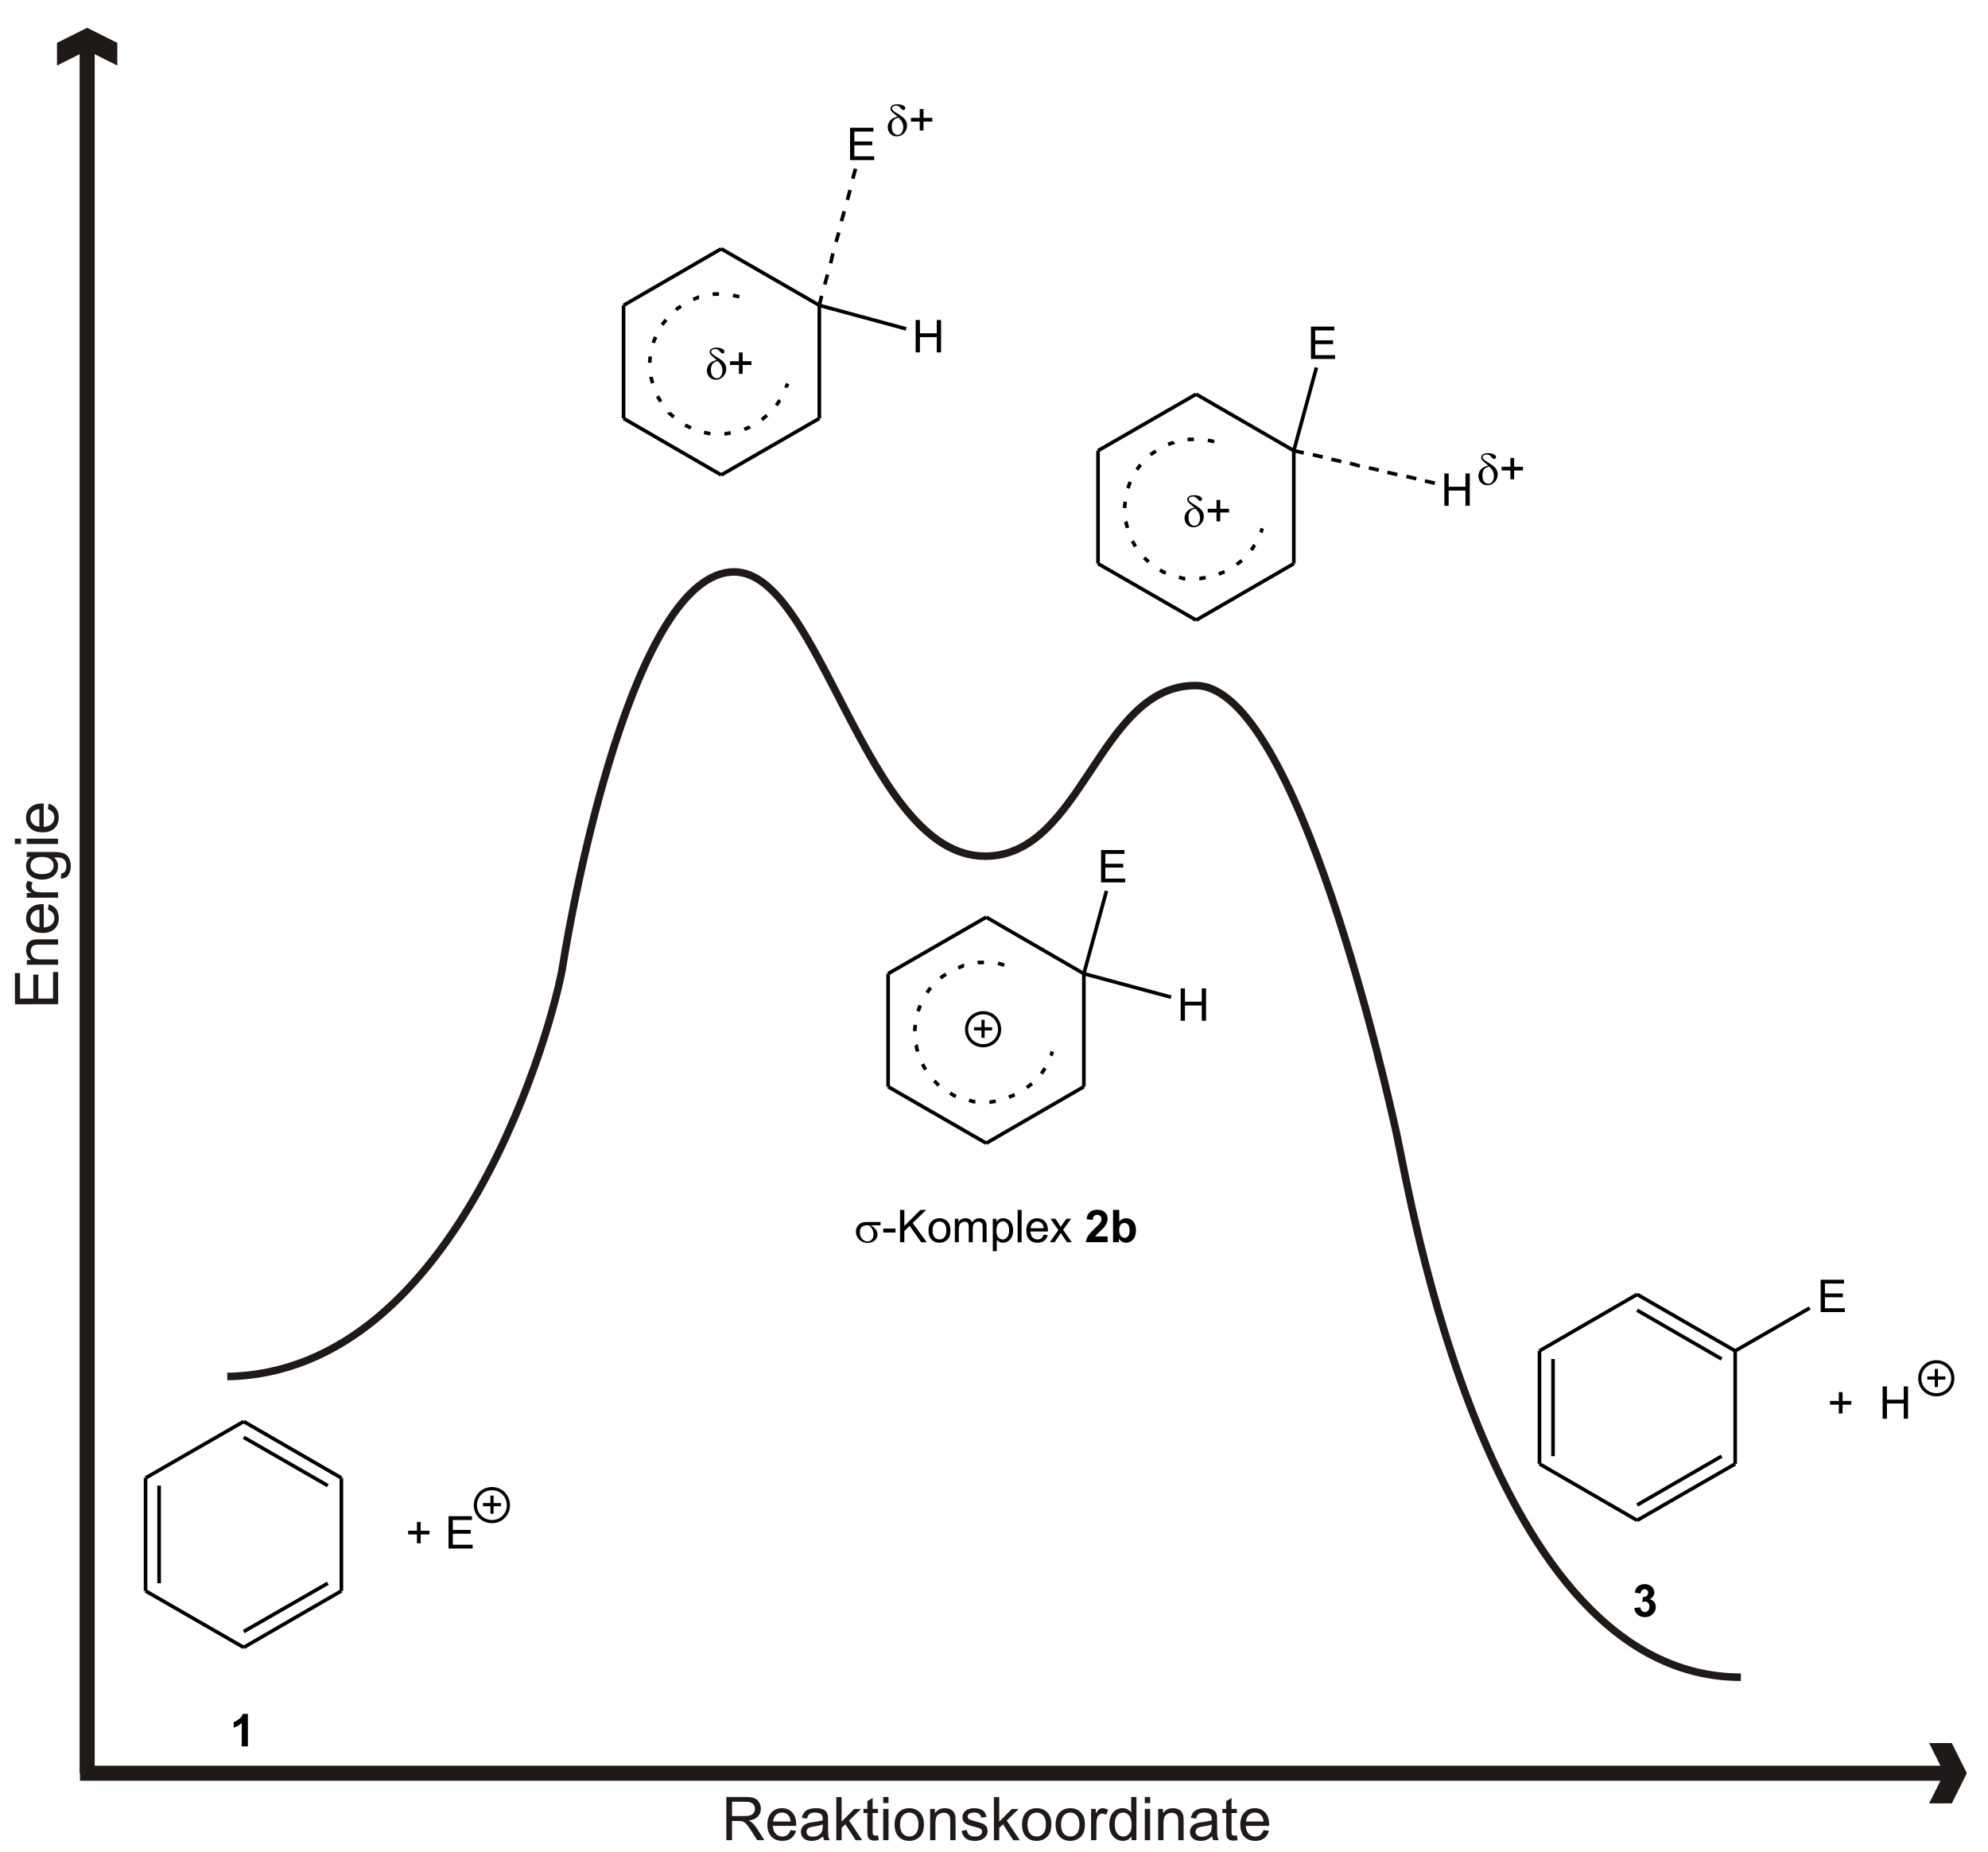 <?xml version="1.0" encoding="UTF-8" standalone="no"?>
<!-- Created with Inkscape (http://www.inkscape.org/) -->

<svg
   xmlns:dc="http://purl.org/dc/elements/1.1/"
   xmlns:cc="http://creativecommons.org/ns#"
   xmlns:rdf="http://www.w3.org/1999/02/22-rdf-syntax-ns#"
   xmlns:svg="http://www.w3.org/2000/svg"
   xmlns="http://www.w3.org/2000/svg"
   xmlns:xlink="http://www.w3.org/1999/xlink"
   version="1.0"
   width="659"
   height="614"
   viewBox="0 0 210 297"
   id="svg2"
   xml:space="preserve"
   style="fill-rule:evenodd">
 <defs
   id="defs4">
  <style
   type="text/css"
   id="style6" />
   <clipPath
   id="id0">
    <rect
   width="37"
   height="34"
   x="29"
   y="162"
   id="rect9" />
   </clipPath>
   <clipPath
   id="id1">
    <rect
   width="33"
   height="37"
   x="73"
   y="39"
   id="rect12" />
   </clipPath>
   <clipPath
   id="id2">
    <rect
   width="42"
   height="30"
   x="118"
   y="60"
   id="rect15" />
   </clipPath>
   <clipPath
   id="id3">
    <rect
   width="36"
   height="40"
   x="95"
   y="109"
   id="rect18" />
   </clipPath>
   <clipPath
   id="id4">
    <rect
   width="42"
   height="35"
   x="159"
   y="149"
   id="rect21" />
   </clipPath>
  <linearGradient
   x1="112.956"
   y1="196.993"
   x2="112.956"
   y2="33.711"
   id="id5"
   gradientUnits="userSpaceOnUse">
   <stop
   id="stop24"
   style="stop-color:#0000ff;stop-opacity:0.196"
   offset="0" />
   <stop
   id="stop26"
   style="stop-color:#ff0000;stop-opacity:0.196"
   offset="1" />
  </linearGradient>
 
  
  
  
  
  
  
  
  
  
  
  
  
  
  
  
  
  
  
  
  
  
  
  
  
  
  
  
  
  
  
  
  
  
  
  
  
  
  
  
  
 
   
   
   
   
   
   
   
   
   
   
   
   
   
   
   
   
   
  <linearGradient
   x1="65.584"
   y1="178.633"
   x2="65.978"
   y2="62.039"
   id="linearGradient4192"
   xlink:href="#id5"
   gradientUnits="userSpaceOnUse"
   gradientTransform="matrix(0.782,0,0,0.77,23.95,21.655)" />
   
   
   
   
   
   
   
   
   
   
   
   
   
   
   
   
   
   
   
   
   
   
   
   
   
   
   
   
   
   
   
   
   
   
   
   
   
   
   
   
   
  
   
   
   
   
   
   
   
   
   
   
   
   
   
   
   
  <linearGradient
   x1="65.584"
   y1="178.633"
   x2="65.978"
   y2="62.039"
   id="linearGradient5643"
   xlink:href="#id5"
   gradientUnits="userSpaceOnUse"
   gradientTransform="matrix(0.775,0,0,0.77,25.629,21.654)" /><linearGradient
   x1="65.584"
   y1="178.633"
   x2="65.978"
   y2="62.039"
   id="linearGradient3609"
   xlink:href="#id5"
   gradientUnits="userSpaceOnUse"
   gradientTransform="matrix(1.329,0,0,1.319,51.852,-89.615)" /></defs>
 <g
   transform="translate(0.48,-0.48)"
   id="g3611"><line
     style="fill:none;stroke:#000000;stroke-width:0.58"
     y2="255.581"
     x2="-31.524"
     y1="237.47"
     x1="-31.524"
     class="fil1 str0"
     id="Embedding_x0020_1" /><line
     style="fill:none;stroke:#000000;stroke-width:0.58"
     y2="254.351"
     x2="-29.349"
     y1="238.701"
     x1="-29.349"
     class="fil1 str0"
     id="line35" /><line
     style="fill:none;stroke:#000000;stroke-width:0.58"
     y2="264.638"
     x2="-15.788"
     y1="255.581"
     x1="-31.524"
     class="fil1 str0"
     id="line37" /><line
     style="fill:none;stroke:#000000;stroke-width:0.58"
     y2="255.581"
     x2="-0.124"
     y1="264.638"
     x1="-15.788"
     class="fil1 str0"
     id="line39" /><line
     style="fill:none;stroke:#000000;stroke-width:0.58"
     y2="254.351"
     x2="-2.3"
     y1="262.103"
     x1="-15.788"
     class="fil1 str0"
     id="line41" /><line
     style="fill:none;stroke:#000000;stroke-width:0.58"
     y2="237.47"
     x2="-0.124"
     y1="255.581"
     x1="-0.124"
     class="fil1 str0"
     id="line43" /><line
     style="fill:none;stroke:#000000;stroke-width:0.58"
     y2="228.414"
     x2="-15.788"
     y1="237.47"
     x1="-0.124"
     class="fil1 str0"
     id="line45" /><line
     style="fill:none;stroke:#000000;stroke-width:0.58"
     y2="230.949"
     x2="-15.788"
     y1="238.701"
     x1="-2.3"
     class="fil1 str0"
     id="line47" /><line
     style="fill:none;stroke:#000000;stroke-width:0.58"
     y2="237.47"
     x2="-31.524"
     y1="228.414"
     x1="-15.788"
     class="fil1 str0"
     id="line49" /><polygon
     points="55.852,173.492 56.203,173.492 56.203,174.315 57.027,174.315 57.027,174.662 56.203,174.662 56.203,175.492 55.852,175.492 55.852,175.492 55.852,174.662 55.029,174.662 55.029,174.315 55.852,174.315 "
     transform="matrix(1.714,0,0,1.714,-83.739,-52.848)"
     id="polygon51"
     style="fill:#000000;fill-rule:nonzero" /><polygon
     points="59.209,174.239 60.883,174.239 60.883,174.594 59.209,174.594 59.209,175.624 61.067,175.624 61.067,175.981 58.809,175.981 58.809,175.981 58.809,172.955 60.997,172.955 60.997,173.312 59.209,173.312 "
     transform="matrix(1.714,0,0,1.714,-83.739,-52.848)"
     id="polygon53"
     style="fill:#000000;fill-rule:nonzero" /><path
     d="m 26.656,241.855 c 0,1.449 -1.16,2.608 -2.611,2.608 -1.523,0 -2.683,-1.159 -2.683,-2.608 0,-1.521 1.16,-2.681 2.683,-2.681 1.45,0 2.611,1.159 2.611,2.681 z"
     id="path55"
     style="fill:none;stroke:#000000;stroke-width:0.507" /><line
     style="fill:none;stroke:#000000;stroke-width:0.507"
     y2="241.745"
     x2="25.474"
     y1="241.745"
     x1="22.574"
     class="fil1 str1"
     id="line57" /><line
     style="fill:none;stroke:#000000;stroke-width:0.507"
     y2="243.193"
     x2="24.024"
     y1="240.295"
     x1="24.024"
     class="fil1 str1"
     id="line59" /><path
     d="m -15.113,280.505 -0.994,0 0,-3.747 c -0.363,0.341 -0.791,0.592 -1.284,0.753 l 0,-0.902 c 0.258,-0.085 0.541,-0.245 0.845,-0.482 0.304,-0.238 0.513,-0.514 0.625,-0.831 l 0.807,0 0,5.208 z"
     id="path61"
     style="fill:#000000;fill-rule:nonzero" /><g
     transform="matrix(1.714,0,0,1.714,-83.739,-52.848)"
     id="g63">
   <polygon
   points="29.577,163.173 65.837,163.173 65.837,195.933 29.577,195.933 29.577,163.173 "
   id="polygon65"
   style="fill:none" />
  </g><g
     transform="matrix(1.714,0,0,1.714,-83.739,-52.848)"
     id="g67">
   <path
   d="m 199.082,197.706 -174.753,0 0,-1.411 174.753,0 0,1.411 z m 1.767,-0.706 -1.411,2.822 -2.122,0 1.414,-2.822 -1.414,-2.82 2.122,-0.003 1.411,2.822 0,0 z"
   id="path69"
   style="fill:#1f1a17;fill-rule:nonzero" />
  </g><g
     transform="matrix(1.714,0,0,1.714,-83.739,-52.848)"
     id="g71">
   <path
   d="m 25.706,35.478 0,161.522 -1.411,0 0,-161.522 1.411,0 0,0 z M 25,33.711 l 2.822,1.411 0,2.122 L 25,35.831 22.18,37.245 22.178,35.122 25,33.711 z"
   id="path73"
   style="fill:#1f1a17;fill-rule:nonzero" />
  </g><path
     d="m -18.421,221.201 c 37.364,-0.639 52.484,-57.416 53.809,-65.94 1.524,-9.803 11.323,-63.048 27.465,-63.074 13.891,-0.022 21.116,45.52 40.191,45.58 15.704,0.05 18.264,-27.444 33.835,-27.362 16.341,0.087 30.862,65.912 32.192,71.865 2.111,9.453 14.592,87.147 55.207,87.147"
     id="path75"
     style="fill:none;stroke:#1f1a17;stroke-width:1.209" /><g
     transform="matrix(1.714,0,0,1.714,-83.739,-52.848)"
     id="g77">
   <line
   id="Embedding_x0020_2"
   class="fil1 str3"
   x1="75.182"
   y1="59.678"
   x2="75.182"
   y2="70.257"
   style="fill:none;stroke:#000000;stroke-width:0.338" />
   <line
   id="line80"
   class="fil1 str3"
   x1="75.182"
   y1="70.257"
   x2="84.318"
   y2="75.547"
   style="fill:none;stroke:#000000;stroke-width:0.338" />
   <line
   id="line82"
   class="fil1 str3"
   x1="84.318"
   y1="75.547"
   x2="93.497"
   y2="70.257"
   style="fill:none;stroke:#000000;stroke-width:0.338" />
   <line
   id="line84"
   class="fil1 str3"
   x1="93.497"
   y1="70.257"
   x2="93.497"
   y2="59.678"
   style="fill:none;stroke:#000000;stroke-width:0.338" />
   <line
   id="line86"
   class="fil1 str3"
   x1="93.497"
   y1="59.678"
   x2="84.318"
   y2="54.388"
   style="fill:none;stroke:#000000;stroke-width:0.338" />
   <line
   id="line88"
   class="fil1 str3"
   x1="84.318"
   y1="54.388"
   x2="75.182"
   y2="59.678"
   style="fill:none;stroke:#000000;stroke-width:0.338" />
   <polygon
   points="96.77,44.349 98.446,44.349 98.446,44.705 96.77,44.705 96.77,45.736 98.63,45.736 98.63,46.093 96.369,46.093 96.369,46.093 96.369,43.064 98.559,43.064 98.559,43.422 96.77,43.422 "
   id="polygon90"
   style="fill:#000000;fill-rule:nonzero" />
   <line
   id="line92"
   class="fil1 str3"
   x1="96.627"
   y1="47.829"
   x2="96.88"
   y2="46.898"
   style="fill:none;stroke:#000000;stroke-width:0.338" />
   <line
   id="line94"
   class="fil1 str3"
   x1="96.119"
   y1="49.818"
   x2="96.373"
   y2="48.887"
   style="fill:none;stroke:#000000;stroke-width:0.338" />
   <line
   id="line96"
   class="fil1 str3"
   x1="95.569"
   y1="51.806"
   x2="95.823"
   y2="50.876"
   style="fill:none;stroke:#000000;stroke-width:0.338" />
   <line
   id="line98"
   class="fil1 str3"
   x1="95.062"
   y1="53.753"
   x2="95.315"
   y2="52.864"
   style="fill:none;stroke:#000000;stroke-width:0.338" />
   <line
   id="line100"
   class="fil1 str3"
   x1="94.554"
   y1="55.742"
   x2="94.766"
   y2="54.811"
   style="fill:none;stroke:#000000;stroke-width:0.338" />
   <line
   id="line102"
   class="fil1 str3"
   x1="94.004"
   y1="57.731"
   x2="94.258"
   y2="56.8"
   style="fill:none;stroke:#000000;stroke-width:0.338" />
   <line
   id="line104"
   class="fil1 str3"
   x1="93.497"
   y1="59.678"
   x2="93.708"
   y2="58.789"
   style="fill:none;stroke:#000000;stroke-width:0.338" />
   <polygon
   points="104.482,61.05 104.883,61.05 104.883,64.079 104.482,64.079 104.482,62.651 102.907,62.651 102.907,64.079 102.506,64.079 102.506,64.079 102.506,61.05 102.907,61.05 102.907,62.294 104.482,62.294 "
   id="polygon106"
   style="fill:#000000;fill-rule:nonzero" />
   <line
   id="line108"
   class="fil1 str3"
   x1="93.497"
   y1="59.678"
   x2="101.618"
   y2="61.878"
   style="fill:none;stroke:#000000;stroke-width:0.338" />
   <line
   id="line110"
   class="fil1 str3"
   x1="86.01"
   y1="58.874"
   x2="85.418"
   y2="58.747"
   style="fill:none;stroke:#000000;stroke-width:0.338" />
   <polyline
   id="polyline112"
   class="fil1 str3"
   points="84.107,58.62 83.684,58.62 83.515,58.662 "
   style="fill:none;stroke:#000000;stroke-width:0.338" />
   <polyline
   id="polyline114"
   class="fil1 str3"
   points="82.246,58.916 82.204,58.916 81.696,59.128 "
   style="fill:none;stroke:#000000;stroke-width:0.338" />
   <polyline
   id="polyline116"
   class="fil1 str3"
   points="80.554,59.762 80.216,59.974 80.089,60.101 "
   style="fill:none;stroke:#000000;stroke-width:0.338" />
   <line
   id="line118"
   class="fil1 str3"
   x1="79.158"
   y1="61.032"
   x2="78.777"
   y2="61.497"
   style="fill:none;stroke:#000000;stroke-width:0.338" />
   <polyline
   id="polyline120"
   class="fil1 str3"
   points="78.185,62.64 78.016,63.021 77.974,63.19 "
   style="fill:none;stroke:#000000;stroke-width:0.338" />
   <polyline
   id="polyline122"
   class="fil1 str3"
   points="77.678,64.46 77.635,64.925 77.635,65.052 "
   style="fill:none;stroke:#000000;stroke-width:0.338" />
   <polyline
   id="polyline124"
   class="fil1 str3"
   points="77.762,66.364 77.762,66.449 77.889,66.957 "
   style="fill:none;stroke:#000000;stroke-width:0.338" />
   <polyline
   id="polyline126"
   class="fil1 str3"
   points="78.355,68.184 78.566,68.522 78.651,68.692 "
   style="fill:none;stroke:#000000;stroke-width:0.338" />
   <polyline
   id="polyline128"
   class="fil1 str3"
   points="79.454,69.707 79.454,69.749 79.877,70.13 "
   style="fill:none;stroke:#000000;stroke-width:0.338" />
   <polyline
   id="polyline130"
   class="fil1 str3"
   points="80.935,70.892 81.315,71.061 81.484,71.146 "
   style="fill:none;stroke:#000000;stroke-width:0.338" />
   <polyline
   id="polyline132"
   class="fil1 str3"
   points="82.711,71.569 83.134,71.654 83.303,71.696 "
   style="fill:none;stroke:#000000;stroke-width:0.338" />
   <polyline
   id="polyline134"
   class="fil1 str3"
   points="84.614,71.696 84.699,71.696 85.207,71.612 "
   style="fill:none;stroke:#000000;stroke-width:0.338" />
   <polyline
   id="polyline136"
   class="fil1 str3"
   points="86.475,71.273 86.898,71.104 86.983,71.019 "
   style="fill:none;stroke:#000000;stroke-width:0.338" />
   <polyline
   id="polyline138"
   class="fil1 str3"
   points="88.125,70.384 88.21,70.3 88.59,69.961 "
   style="fill:none;stroke:#000000;stroke-width:0.338" />
   <polyline
   id="polyline140"
   class="fil1 str3"
   points="89.478,69.03 89.732,68.649 89.817,68.565 "
   style="fill:none;stroke:#000000;stroke-width:0.338" />
   <polyline
   id="polyline142"
   class="fil1 str3"
   points="90.409,67.38 90.409,67.295 90.536,66.999 "
   style="fill:none;stroke:#000000;stroke-width:0.338" />
   <path
   d="m 83.89,64.793 c -0.055,-0.054 -0.114,-0.105 -0.178,-0.153 -0.203,-0.156 -0.333,-0.276 -0.392,-0.36 -0.059,-0.085 -0.089,-0.164 -0.089,-0.237 0,-0.107 0.051,-0.202 0.154,-0.283 0.104,-0.081 0.267,-0.122 0.492,-0.122 0.26,0 0.463,0.049 0.609,0.149 0.091,0.062 0.136,0.136 0.136,0.221 0,0.047 -0.017,0.087 -0.051,0.12 -0.033,0.033 -0.075,0.05 -0.127,0.05 -0.03,0 -0.057,-0.007 -0.08,-0.021 -0.035,-0.02 -0.094,-0.077 -0.178,-0.169 -0.085,-0.092 -0.152,-0.151 -0.202,-0.176 -0.065,-0.032 -0.141,-0.047 -0.229,-0.047 -0.123,0 -0.216,0.026 -0.282,0.079 -0.066,0.054 -0.098,0.111 -0.098,0.175 0,0.061 0.036,0.128 0.109,0.204 0.073,0.075 0.235,0.188 0.485,0.338 0.319,0.188 0.534,0.364 0.647,0.527 0.114,0.162 0.17,0.34 0.17,0.533 0,0.282 -0.097,0.523 -0.288,0.722 -0.192,0.2 -0.419,0.299 -0.681,0.299 -0.237,0 -0.436,-0.083 -0.597,-0.248 -0.16,-0.165 -0.24,-0.369 -0.24,-0.612 0,-0.145 0.032,-0.286 0.097,-0.425 0.065,-0.138 0.162,-0.253 0.291,-0.342 0.13,-0.09 0.303,-0.163 0.52,-0.221 l 0,0 z m 0.11,0.099 c -0.215,0.036 -0.377,0.121 -0.485,0.255 -0.108,0.135 -0.162,0.327 -0.162,0.58 0,0.252 0.054,0.444 0.161,0.576 0.107,0.131 0.231,0.198 0.372,0.198 0.17,0 0.302,-0.069 0.398,-0.207 0.096,-0.138 0.144,-0.313 0.144,-0.525 0,-0.114 -0.016,-0.221 -0.049,-0.322 -0.033,-0.1 -0.072,-0.183 -0.118,-0.25 -0.036,-0.049 -0.123,-0.151 -0.26,-0.304 l 0,0 z"
   id="path144"
   style="fill:#000000;fill-rule:nonzero" />
   <polygon
   points="85.971,64.084 86.322,64.084 86.322,64.908 87.146,64.908 87.146,65.255 86.322,65.255 86.322,66.086 85.971,66.086 85.971,66.086 85.971,65.255 85.146,65.255 85.146,64.908 85.971,64.908 "
   id="polygon146"
   style="fill:#000000;fill-rule:nonzero" />
   <path
   d="m 100.808,42.025 c -0.055,-0.054 -0.114,-0.105 -0.178,-0.153 -0.203,-0.156 -0.333,-0.276 -0.392,-0.36 -0.059,-0.085 -0.089,-0.164 -0.089,-0.237 0,-0.107 0.051,-0.202 0.154,-0.283 0.104,-0.081 0.267,-0.122 0.492,-0.122 0.26,0 0.463,0.049 0.609,0.149 0.091,0.062 0.136,0.136 0.136,0.221 0,0.047 -0.017,0.087 -0.051,0.12 -0.033,0.033 -0.075,0.05 -0.127,0.05 -0.03,0 -0.057,-0.007 -0.08,-0.021 -0.035,-0.02 -0.094,-0.077 -0.178,-0.169 -0.085,-0.092 -0.152,-0.151 -0.202,-0.176 -0.065,-0.032 -0.141,-0.047 -0.229,-0.047 -0.123,0 -0.216,0.026 -0.282,0.079 -0.066,0.054 -0.098,0.111 -0.098,0.175 0,0.061 0.036,0.128 0.109,0.204 0.073,0.075 0.235,0.188 0.485,0.338 0.319,0.188 0.534,0.364 0.647,0.527 0.114,0.162 0.17,0.34 0.17,0.533 0,0.282 -0.097,0.523 -0.288,0.722 -0.192,0.2 -0.419,0.299 -0.681,0.299 -0.237,0 -0.436,-0.083 -0.597,-0.248 -0.16,-0.165 -0.24,-0.369 -0.24,-0.612 0,-0.145 0.032,-0.286 0.097,-0.425 0.065,-0.138 0.162,-0.253 0.291,-0.342 0.13,-0.09 0.303,-0.163 0.52,-0.221 l 0,0 z m 0.11,0.099 c -0.215,0.036 -0.377,0.121 -0.485,0.255 -0.108,0.135 -0.162,0.327 -0.162,0.58 0,0.252 0.054,0.444 0.161,0.576 0.107,0.131 0.231,0.198 0.372,0.198 0.17,0 0.302,-0.069 0.398,-0.207 0.096,-0.138 0.144,-0.313 0.144,-0.525 0,-0.114 -0.016,-0.221 -0.049,-0.322 -0.033,-0.1 -0.072,-0.183 -0.118,-0.25 -0.036,-0.049 -0.123,-0.151 -0.26,-0.304 z"
   id="path148"
   style="fill:#000000;fill-rule:nonzero" />
   <polygon
   points="102.889,41.316 103.24,41.316 103.24,42.141 104.065,42.141 104.065,42.488 103.24,42.488 103.24,43.319 102.889,43.319 102.889,43.319 102.889,42.488 102.065,42.488 102.065,42.141 102.889,42.141 "
   id="polygon150"
   style="fill:#000000;fill-rule:nonzero" />
  </g><g
     transform="matrix(1.714,0,0,1.714,-83.739,-52.848)"
     id="g152">
   <polygon
   points="74.252,39.788 105.932,39.788 105.932,76.478 74.252,76.478 74.252,39.788 "
   id="polygon154"
   style="fill:none" />
  </g><g
     transform="matrix(1.714,0,0,1.714,-83.739,-52.848)"
     id="g156">
   <line
   id="Embedding_x0020_3"
   class="fil1 str3"
   x1="119.568"
   y1="73.275"
   x2="119.568"
   y2="83.843"
   style="fill:none;stroke:#000000;stroke-width:0.338" />
   <line
   id="line159"
   class="fil1 str3"
   x1="119.568"
   y1="83.843"
   x2="128.747"
   y2="89.127"
   style="fill:none;stroke:#000000;stroke-width:0.338" />
   <line
   id="line161"
   class="fil1 str3"
   x1="128.747"
   y1="89.127"
   x2="137.884"
   y2="83.843"
   style="fill:none;stroke:#000000;stroke-width:0.338" />
   <line
   id="line163"
   class="fil1 str3"
   x1="137.884"
   y1="83.843"
   x2="137.884"
   y2="73.275"
   style="fill:none;stroke:#000000;stroke-width:0.338" />
   <line
   id="line165"
   class="fil1 str3"
   x1="137.884"
   y1="73.275"
   x2="128.747"
   y2="67.991"
   style="fill:none;stroke:#000000;stroke-width:0.338" />
   <line
   id="line167"
   class="fil1 str3"
   x1="128.747"
   y1="67.991"
   x2="119.568"
   y2="73.275"
   style="fill:none;stroke:#000000;stroke-width:0.338" />
   <polygon
   points="139.887,62.951 141.561,62.951 141.561,63.306 139.887,63.306 139.887,64.336 141.745,64.336 141.745,64.693 139.487,64.693 139.487,64.693 139.487,61.667 141.675,61.667 141.675,62.025 139.887,62.025 "
   id="polygon169"
   style="fill:#000000;fill-rule:nonzero" />
   <line
   id="line171"
   class="fil1 str3"
   x1="137.884"
   y1="73.275"
   x2="139.998"
   y2="65.496"
   style="fill:none;stroke:#000000;stroke-width:0.338" />
   <polygon
   points="153.942,75.406 154.343,75.406 154.343,78.432 153.942,78.432 153.942,77.006 152.37,77.006 152.37,78.432 151.969,78.432 151.969,78.432 151.969,75.406 152.37,75.406 152.37,76.649 153.942,76.649 "
   id="polygon173"
   style="fill:#000000;fill-rule:nonzero" />
   <line
   id="line175"
   class="fil1 str3"
   x1="150.15"
   y1="76.107"
   x2="151.081"
   y2="76.318"
   style="fill:none;stroke:#000000;stroke-width:0.338" />
   <line
   id="line177"
   class="fil1 str3"
   x1="148.416"
   y1="75.684"
   x2="149.346"
   y2="75.896"
   style="fill:none;stroke:#000000;stroke-width:0.338" />
   <line
   id="line179"
   class="fil1 str3"
   x1="146.639"
   y1="75.304"
   x2="147.57"
   y2="75.515"
   style="fill:none;stroke:#000000;stroke-width:0.338" />
   <line
   id="line181"
   class="fil1 str3"
   x1="144.905"
   y1="74.881"
   x2="145.836"
   y2="75.092"
   style="fill:none;stroke:#000000;stroke-width:0.338" />
   <line
   id="line183"
   class="fil1 str3"
   x1="143.129"
   y1="74.458"
   x2="144.059"
   y2="74.712"
   style="fill:none;stroke:#000000;stroke-width:0.338" />
   <line
   id="line185"
   class="fil1 str3"
   x1="141.394"
   y1="74.078"
   x2="142.325"
   y2="74.289"
   style="fill:none;stroke:#000000;stroke-width:0.338" />
   <line
   id="line187"
   class="fil1 str3"
   x1="139.66"
   y1="73.655"
   x2="140.591"
   y2="73.867"
   style="fill:none;stroke:#000000;stroke-width:0.338" />
   <line
   id="line189"
   class="fil1 str3"
   x1="137.884"
   y1="73.275"
   x2="138.814"
   y2="73.486"
   style="fill:none;stroke:#000000;stroke-width:0.338" />
   <line
   id="line191"
   class="fil1 str3"
   x1="130.439"
   y1="72.429"
   x2="129.847"
   y2="72.302"
   style="fill:none;stroke:#000000;stroke-width:0.338" />
   <polyline
   id="polyline193"
   class="fil1 str3"
   points="128.535,72.218 128.112,72.218 127.943,72.218 "
   style="fill:none;stroke:#000000;stroke-width:0.338" />
   <polyline
   id="polyline195"
   class="fil1 str3"
   points="126.674,72.472 126.632,72.514 126.124,72.683 "
   style="fill:none;stroke:#000000;stroke-width:0.338" />
   <polyline
   id="polyline197"
   class="fil1 str3"
   points="124.982,73.317 124.644,73.528 124.475,73.655 "
   style="fill:none;stroke:#000000;stroke-width:0.338" />
   <line
   id="line199"
   class="fil1 str3"
   x1="123.544"
   y1="74.585"
   x2="123.206"
   y2="75.05"
   style="fill:none;stroke:#000000;stroke-width:0.338" />
   <polyline
   id="polyline201"
   class="fil1 str3"
   points="122.571,76.192 122.444,76.572 122.36,76.784 "
   style="fill:none;stroke:#000000;stroke-width:0.338" />
   <polyline
   id="polyline203"
   class="fil1 str3"
   points="122.106,78.052 122.064,78.474 122.064,78.644 "
   style="fill:none;stroke:#000000;stroke-width:0.338" />
   <polyline
   id="polyline205"
   class="fil1 str3"
   points="122.148,79.912 122.191,79.996 122.317,80.504 "
   style="fill:none;stroke:#000000;stroke-width:0.338" />
   <polyline
   id="polyline207"
   class="fil1 str3"
   points="122.783,81.729 122.994,82.11 123.079,82.237 "
   style="fill:none;stroke:#000000;stroke-width:0.338" />
   <polyline
   id="polyline209"
   class="fil1 str3"
   points="123.882,83.294 123.882,83.294 124.305,83.674 "
   style="fill:none;stroke:#000000;stroke-width:0.338" />
   <polyline
   id="polyline211"
   class="fil1 str3"
   points="125.363,84.435 125.701,84.646 125.913,84.689 "
   style="fill:none;stroke:#000000;stroke-width:0.338" />
   <polyline
   id="polyline213"
   class="fil1 str3"
   points="127.14,85.111 127.563,85.238 127.732,85.238 "
   style="fill:none;stroke:#000000;stroke-width:0.338" />
   <polyline
   id="polyline215"
   class="fil1 str3"
   points="129.043,85.238 129.085,85.238 129.635,85.154 "
   style="fill:none;stroke:#000000;stroke-width:0.338" />
   <polyline
   id="polyline217"
   class="fil1 str3"
   points="130.862,84.815 131.285,84.646 131.412,84.604 "
   style="fill:none;stroke:#000000;stroke-width:0.338" />
   <polyline
   id="polyline219"
   class="fil1 str3"
   points="132.554,83.928 132.596,83.885 133.019,83.547 "
   style="fill:none;stroke:#000000;stroke-width:0.338" />
   <polyline
   id="polyline221"
   class="fil1 str3"
   points="133.907,82.575 134.161,82.195 134.246,82.11 "
   style="fill:none;stroke:#000000;stroke-width:0.338" />
   <polyline
   id="polyline223"
   class="fil1 str3"
   points="134.796,80.926 134.838,80.842 134.923,80.546 "
   style="fill:none;stroke:#000000;stroke-width:0.338" />
   <path
   d="m 156.065,74.664 c -0.055,-0.053 -0.114,-0.105 -0.178,-0.153 -0.202,-0.156 -0.333,-0.276 -0.392,-0.36 -0.059,-0.085 -0.089,-0.164 -0.089,-0.237 0,-0.107 0.051,-0.202 0.154,-0.283 0.104,-0.081 0.267,-0.122 0.492,-0.122 0.26,0 0.463,0.049 0.609,0.149 0.091,0.062 0.136,0.135 0.136,0.221 0,0.047 -0.017,0.087 -0.051,0.12 -0.033,0.033 -0.075,0.05 -0.127,0.05 -0.03,0 -0.057,-0.007 -0.08,-0.021 -0.035,-0.02 -0.094,-0.077 -0.178,-0.169 -0.085,-0.092 -0.152,-0.151 -0.202,-0.175 -0.065,-0.032 -0.141,-0.047 -0.229,-0.047 -0.123,0 -0.216,0.026 -0.282,0.079 -0.066,0.053 -0.098,0.111 -0.098,0.175 0,0.061 0.036,0.128 0.109,0.204 0.073,0.075 0.235,0.187 0.485,0.338 0.319,0.188 0.533,0.363 0.646,0.526 0.113,0.162 0.17,0.34 0.17,0.533 0,0.282 -0.097,0.522 -0.288,0.721 -0.192,0.199 -0.418,0.299 -0.68,0.299 -0.237,0 -0.435,-0.082 -0.596,-0.248 -0.16,-0.165 -0.24,-0.368 -0.24,-0.611 0,-0.144 0.032,-0.286 0.097,-0.424 0.065,-0.138 0.161,-0.252 0.291,-0.342 0.13,-0.089 0.303,-0.163 0.52,-0.221 l 0,0 z m 0.11,0.099 c -0.215,0.036 -0.376,0.121 -0.485,0.255 -0.108,0.135 -0.161,0.327 -0.161,0.579 0,0.252 0.054,0.443 0.161,0.575 0.107,0.131 0.231,0.197 0.371,0.197 0.17,0 0.302,-0.069 0.397,-0.206 0.096,-0.138 0.144,-0.313 0.144,-0.525 0,-0.114 -0.016,-0.221 -0.049,-0.322 -0.032,-0.1 -0.072,-0.183 -0.118,-0.249 -0.036,-0.049 -0.123,-0.151 -0.26,-0.304 l 0,0 z"
   id="path225"
   style="fill:#000000;fill-rule:nonzero" />
   <polygon
   points="158.146,73.956 158.497,73.956 158.497,74.78 159.321,74.78 159.321,75.126 158.497,75.126 158.497,75.956 158.146,75.956 158.146,75.956 158.146,75.126 157.323,75.126 157.323,74.78 158.146,74.78 "
   id="polygon227"
   style="fill:#000000;fill-rule:nonzero" />
   <path
   d="m 128.571,78.596 c -0.055,-0.053 -0.114,-0.105 -0.178,-0.153 -0.202,-0.156 -0.333,-0.276 -0.392,-0.36 -0.059,-0.085 -0.089,-0.164 -0.089,-0.237 0,-0.107 0.051,-0.202 0.154,-0.283 0.104,-0.081 0.267,-0.122 0.492,-0.122 0.26,0 0.463,0.049 0.609,0.149 0.091,0.062 0.136,0.135 0.136,0.221 0,0.047 -0.017,0.087 -0.051,0.12 -0.033,0.033 -0.075,0.05 -0.127,0.05 -0.03,0 -0.057,-0.007 -0.08,-0.021 -0.035,-0.02 -0.094,-0.077 -0.178,-0.169 -0.085,-0.092 -0.152,-0.151 -0.202,-0.175 -0.065,-0.032 -0.141,-0.047 -0.229,-0.047 -0.123,0 -0.216,0.026 -0.282,0.079 -0.066,0.053 -0.098,0.111 -0.098,0.175 0,0.061 0.036,0.128 0.109,0.204 0.073,0.075 0.235,0.187 0.485,0.338 0.319,0.188 0.533,0.363 0.646,0.526 0.113,0.162 0.17,0.34 0.17,0.533 0,0.282 -0.097,0.522 -0.288,0.721 -0.192,0.199 -0.418,0.299 -0.68,0.299 -0.237,0 -0.435,-0.082 -0.596,-0.248 -0.16,-0.165 -0.24,-0.368 -0.24,-0.611 0,-0.144 0.032,-0.286 0.097,-0.424 0.065,-0.138 0.161,-0.252 0.291,-0.342 0.13,-0.089 0.303,-0.163 0.52,-0.221 l 0,0 z m 0.11,0.099 c -0.215,0.036 -0.376,0.121 -0.485,0.255 -0.108,0.135 -0.161,0.327 -0.161,0.579 0,0.252 0.054,0.443 0.161,0.575 0.107,0.131 0.231,0.197 0.371,0.197 0.17,0 0.302,-0.069 0.397,-0.206 0.096,-0.138 0.144,-0.313 0.144,-0.525 0,-0.114 -0.016,-0.221 -0.049,-0.322 -0.032,-0.1 -0.072,-0.183 -0.118,-0.249 -0.036,-0.049 -0.123,-0.151 -0.26,-0.304 l 0,0 z"
   id="path229"
   style="fill:#000000;fill-rule:nonzero" />
   <polygon
   points="130.652,77.888 131.003,77.888 131.003,78.711 131.826,78.711 131.826,79.058 131.003,79.058 131.003,79.888 130.652,79.888 130.652,79.888 130.652,79.058 129.828,79.058 129.828,78.711 130.652,78.711 "
   id="polygon231"
   style="fill:#000000;fill-rule:nonzero" />
  </g><g
     transform="matrix(1.714,0,0,1.714,-83.739,-52.848)"
     id="g233">
   <polygon
   points="118.68,60.677 160.26,60.677 160.26,90.057 118.68,90.057 118.68,60.677 "
   id="polygon235"
   style="fill:none" />
  </g><line
     style="fill:none;stroke:#000000;stroke-width:0.58"
     y2="174.728"
     x2="87.542"
     y1="156.607"
     x1="87.542"
     class="fil1 str3"
     id="Embedding_x0020_4" /><line
     style="fill:none;stroke:#000000;stroke-width:0.58"
     y2="183.79"
     x2="103.271"
     y1="174.728"
     x1="87.542"
     class="fil1 str3"
     id="line240" /><line
     style="fill:none;stroke:#000000;stroke-width:0.58"
     y2="174.728"
     x2="118.928"
     y1="183.79"
     x1="103.271"
     class="fil1 str3"
     id="line242" /><line
     style="fill:none;stroke:#000000;stroke-width:0.58"
     y2="156.607"
     x2="118.928"
     y1="174.728"
     x1="118.928"
     class="fil1 str3"
     id="line244" /><line
     style="fill:none;stroke:#000000;stroke-width:0.58"
     y2="147.547"
     x2="103.271"
     y1="156.607"
     x1="118.928"
     class="fil1 str3"
     id="line246" /><line
     style="fill:none;stroke:#000000;stroke-width:0.58"
     y2="156.607"
     x2="87.542"
     y1="147.547"
     x1="103.271"
     class="fil1 str3"
     id="line248" /><polygon
     points="120.251,111.921 121.926,111.921 121.926,112.276 120.251,112.276 120.251,113.307 122.11,113.307 122.11,113.664 119.851,113.664 119.851,113.664 119.851,110.637 122.039,110.637 122.039,110.994 120.251,110.994 "
     transform="matrix(1.714,0,0,1.714,-83.739,-52.848)"
     id="polygon250"
     style="fill:#000000;fill-rule:nonzero" /><line
     style="fill:none;stroke:#000000;stroke-width:0.58"
     y2="143.343"
     x2="122.553"
     y1="156.607"
     x1="118.928"
     class="fil1 str3"
     id="line252" /><polygon
     points="129.272,123.578 129.673,123.578 129.673,126.606 129.272,126.606 129.272,125.179 127.699,125.179 127.699,126.606 127.298,126.606 127.298,126.606 127.298,123.578 127.699,123.578 127.699,124.822 129.272,124.822 "
     transform="matrix(1.714,0,0,1.714,-83.739,-52.848)"
     id="polygon254"
     style="fill:#000000;fill-rule:nonzero" /><line
     style="fill:none;stroke:#000000;stroke-width:0.58"
     y2="160.376"
     x2="132.919"
     y1="156.607"
     x1="118.928"
     class="fil1 str3"
     id="line256" /><path
     d="m 105.415,165.551 c 0,1.45 -1.16,2.61 -2.609,2.61 -1.522,0 -2.682,-1.16 -2.682,-2.61 0,-1.522 1.16,-2.682 2.682,-2.682 1.45,0 2.609,1.16 2.609,2.682 l 0,0 z"
     id="path258"
     style="fill:none;stroke:#000000;stroke-width:0.507" /><line
     style="fill:none;stroke:#000000;stroke-width:0.507"
     y2="165.451"
     x2="104.214"
     y1="165.451"
     x1="101.314"
     class="fil1 str4"
     id="line260" /><line
     style="fill:none;stroke:#000000;stroke-width:0.507"
     y2="166.901"
     x2="102.764"
     y1="164.001"
     x1="102.764"
     class="fil1 str4"
     id="line262" /><line
     style="fill:none;stroke:#000000;stroke-width:0.58"
     y2="154.941"
     x2="105.157"
     y1="155.23"
     x1="106.171"
     class="fil1 str3"
     id="line264" /><polyline
     transform="matrix(1.714,0,0,1.714,-83.739,-52.848)"
     style="fill:none;stroke:#000000;stroke-width:0.338"
     points="108.9,121.15 108.478,121.15 108.308,121.192 "
     class="fil1 str3"
     id="polyline266" /><polyline
     transform="matrix(1.714,0,0,1.714,-83.739,-52.848)"
     style="fill:none;stroke:#000000;stroke-width:0.338"
     points="107.04,121.446 106.997,121.446 106.49,121.657 "
     class="fil1 str3"
     id="polyline268" /><polyline
     transform="matrix(1.714,0,0,1.714,-83.739,-52.848)"
     style="fill:none;stroke:#000000;stroke-width:0.338"
     points="105.348,122.25 105.01,122.461 104.84,122.63 "
     class="fil1 str3"
     id="polyline270" /><line
     style="fill:none;stroke:#000000;stroke-width:0.58"
     y2="159.651"
     x2="93.776"
     y1="158.854"
     x1="94.355"
     class="fil1 str3"
     id="line272" /><polyline
     transform="matrix(1.714,0,0,1.714,-83.739,-52.848)"
     style="fill:none;stroke:#000000;stroke-width:0.338"
     points="102.937,125.168 102.81,125.506 102.726,125.718 "
     class="fil1 str3"
     id="polyline274" /><polyline
     transform="matrix(1.714,0,0,1.714,-83.739,-52.848)"
     style="fill:none;stroke:#000000;stroke-width:0.338"
     points="102.472,126.986 102.43,127.452 102.43,127.578 "
     class="fil1 str3"
     id="polyline276" /><polyline
     transform="matrix(1.714,0,0,1.714,-83.739,-52.848)"
     style="fill:none;stroke:#000000;stroke-width:0.338"
     points="102.514,128.89 102.557,128.932 102.684,129.482 "
     class="fil1 str3"
     id="polyline278" /><polyline
     transform="matrix(1.714,0,0,1.714,-83.739,-52.848)"
     style="fill:none;stroke:#000000;stroke-width:0.338"
     points="103.149,130.666 103.36,131.046 103.445,131.173 "
     class="fil1 str3"
     id="polyline280" /><polyline
     transform="matrix(1.714,0,0,1.714,-83.739,-52.848)"
     style="fill:none;stroke:#000000;stroke-width:0.338"
     points="104.248,132.231 104.248,132.231 104.671,132.654 "
     class="fil1 str3"
     id="polyline282" /><polyline
     transform="matrix(1.714,0,0,1.714,-83.739,-52.848)"
     style="fill:none;stroke:#000000;stroke-width:0.338"
     points="105.729,133.373 106.067,133.584 106.278,133.669 "
     class="fil1 str3"
     id="polyline284" /><polyline
     transform="matrix(1.714,0,0,1.714,-83.739,-52.848)"
     style="fill:none;stroke:#000000;stroke-width:0.338"
     points="107.505,134.049 107.928,134.176 108.097,134.176 "
     class="fil1 str3"
     id="polyline286" /><polyline
     transform="matrix(1.714,0,0,1.714,-83.739,-52.848)"
     style="fill:none;stroke:#000000;stroke-width:0.338"
     points="109.408,134.218 109.45,134.218 110,134.134 "
     class="fil1 str3"
     id="polyline288" /><polyline
     transform="matrix(1.714,0,0,1.714,-83.739,-52.848)"
     style="fill:none;stroke:#000000;stroke-width:0.338"
     points="111.227,133.753 111.65,133.584 111.776,133.542 "
     class="fil1 str3"
     id="polyline290" /><polyline
     transform="matrix(1.714,0,0,1.714,-83.739,-52.848)"
     style="fill:none;stroke:#000000;stroke-width:0.338"
     points="112.918,132.865 112.961,132.823 113.384,132.484 "
     class="fil1 str3"
     id="polyline292" /><polyline
     transform="matrix(1.714,0,0,1.714,-83.739,-52.848)"
     style="fill:none;stroke:#000000;stroke-width:0.338"
     points="114.272,131.554 114.525,131.173 114.61,131.046 "
     class="fil1 str3"
     id="polyline294" /><polyline
     transform="matrix(1.714,0,0,1.714,-83.739,-52.848)"
     style="fill:none;stroke:#000000;stroke-width:0.338"
     points="115.16,129.862 115.202,129.778 115.287,129.482 "
     class="fil1 str3"
     id="polyline296" /><path
     d="m 86.331,196.958 -1.585,0 c 0.355,0.198 0.626,0.417 0.809,0.658 0.185,0.24 0.277,0.518 0.277,0.835 0,0.364 -0.146,0.675 -0.439,0.935 -0.292,0.258 -0.685,0.389 -1.175,0.389 -0.517,0 -0.952,-0.176 -1.306,-0.528 -0.354,-0.352 -0.53,-0.776 -0.53,-1.273 0,-0.3 0.074,-0.571 0.222,-0.814 0.149,-0.243 0.337,-0.426 0.564,-0.551 0.228,-0.123 0.576,-0.186 1.046,-0.186 l 2.117,0 0,0.535 z m -1.851,0 c -0.099,-0.002 -0.175,-0.003 -0.227,-0.003 -0.422,0 -0.736,0.094 -0.94,0.283 -0.203,0.189 -0.306,0.456 -0.306,0.8 0,0.451 0.122,0.813 0.365,1.087 0.243,0.273 0.53,0.411 0.864,0.411 0.278,0 0.507,-0.1 0.686,-0.3 0.179,-0.199 0.269,-0.487 0.269,-0.861 0,-0.544 -0.238,-1.015 -0.711,-1.416 l 0,0 z"
     id="path298"
     style="fill:#000000;fill-rule:nonzero" /><polygon
     points="99.476,146.421 99.476,146.047 100.619,146.047 100.619,146.421 99.476,146.421 "
     transform="matrix(1.714,0,0,1.714,-83.739,-52.848)"
     id="polygon300"
     style="fill:#000000;fill-rule:nonzero" /><polygon
     points="103.495,144.302 102.225,145.528 103.55,147.329 103.022,147.329 101.944,145.797 101.449,146.28 101.449,147.329 101.047,147.329 101.047,147.329 101.047,144.302 101.449,144.302 101.449,145.803 102.952,144.302 "
     transform="matrix(1.714,0,0,1.714,-83.739,-52.848)"
     id="polygon302"
     style="fill:#000000;fill-rule:nonzero" /><path
     d="m 94.016,197.784 c 0,-0.696 0.193,-1.212 0.581,-1.546 0.323,-0.278 0.716,-0.418 1.182,-0.418 0.517,0 0.94,0.169 1.267,0.509 0.329,0.338 0.492,0.806 0.492,1.403 0,0.485 -0.072,0.865 -0.217,1.142 -0.145,0.278 -0.356,0.493 -0.633,0.646 -0.278,0.153 -0.58,0.23 -0.908,0.23 -0.525,0 -0.951,-0.168 -1.276,-0.506 -0.325,-0.337 -0.487,-0.823 -0.487,-1.458 l 0,0 z m 0.655,0 c 0,0.482 0.105,0.842 0.315,1.081 0.21,0.24 0.475,0.36 0.793,0.36 0.316,0 0.58,-0.121 0.79,-0.361 0.209,-0.24 0.314,-0.608 0.314,-1.101 0,-0.465 -0.105,-0.818 -0.317,-1.057 -0.211,-0.239 -0.474,-0.359 -0.788,-0.359 -0.318,0 -0.582,0.12 -0.793,0.358 -0.21,0.238 -0.315,0.598 -0.315,1.079 l 0,0 z"
     id="path304"
     style="fill:#000000;fill-rule:nonzero" /><path
     d="m 98.241,199.664 0,-3.758 0.569,0 0,0.527 c 0.118,-0.184 0.275,-0.332 0.471,-0.443 0.196,-0.112 0.419,-0.169 0.669,-0.169 0.278,0 0.506,0.058 0.684,0.174 0.179,0.116 0.304,0.277 0.377,0.485 0.298,-0.439 0.685,-0.658 1.161,-0.658 0.373,0 0.66,0.104 0.86,0.311 0.201,0.207 0.301,0.524 0.301,0.953 l 0,2.58 -0.633,0 0,-2.368 c 0,-0.255 -0.021,-0.439 -0.062,-0.551 -0.042,-0.111 -0.117,-0.202 -0.225,-0.27 -0.109,-0.068 -0.237,-0.103 -0.383,-0.103 -0.265,0 -0.483,0.088 -0.658,0.265 -0.174,0.175 -0.262,0.457 -0.262,0.843 l 0,2.184 -0.637,0 0,-2.442 c 0,-0.284 -0.052,-0.497 -0.156,-0.638 -0.104,-0.141 -0.273,-0.213 -0.51,-0.213 -0.179,0 -0.344,0.047 -0.497,0.143 -0.152,0.094 -0.263,0.232 -0.331,0.413 -0.069,0.182 -0.103,0.445 -0.103,0.786 l 0,1.95 -0.637,0 0,0 z"
     id="path306"
     style="fill:#000000;fill-rule:nonzero" /><path
     d="m 104.329,201.104 0,-5.198 0.58,0 0,0.488 c 0.136,-0.191 0.291,-0.335 0.464,-0.43 0.172,-0.096 0.381,-0.144 0.626,-0.144 0.321,0 0.604,0.083 0.849,0.248 0.246,0.166 0.431,0.399 0.556,0.699 0.126,0.301 0.189,0.631 0.189,0.989 0,0.384 -0.069,0.731 -0.208,1.039 -0.138,0.308 -0.338,0.544 -0.602,0.708 -0.263,0.163 -0.54,0.245 -0.83,0.245 -0.213,0 -0.402,-0.045 -0.571,-0.134 -0.169,-0.089 -0.307,-0.203 -0.416,-0.34 l 0,1.829 -0.637,0 0,0 z m 0.576,-3.298 c 0,0.483 0.098,0.841 0.294,1.073 0.196,0.231 0.434,0.347 0.712,0.347 0.283,0 0.525,-0.119 0.727,-0.36 0.202,-0.239 0.303,-0.61 0.303,-1.113 0,-0.48 -0.099,-0.837 -0.296,-1.076 -0.197,-0.238 -0.433,-0.358 -0.706,-0.358 -0.272,0 -0.512,0.127 -0.721,0.381 -0.209,0.254 -0.313,0.623 -0.313,1.107 l 0,0 z"
     id="path308"
     style="fill:#000000;fill-rule:nonzero" /><polygon
     points="112.047,147.329 112.047,144.302 112.418,144.302 112.418,147.329 112.047,147.329 "
     transform="matrix(1.714,0,0,1.714,-83.739,-52.848)"
     id="polygon310"
     style="fill:#000000;fill-rule:nonzero" /><path
     d="m 112.484,198.454 0.658,0.081 c -0.104,0.385 -0.296,0.684 -0.576,0.897 -0.281,0.211 -0.64,0.318 -1.076,0.318 -0.55,0 -0.986,-0.169 -1.307,-0.507 -0.323,-0.338 -0.483,-0.813 -0.483,-1.424 0,-0.633 0.163,-1.124 0.488,-1.473 0.326,-0.349 0.748,-0.524 1.267,-0.524 0.503,0 0.913,0.172 1.231,0.513 0.319,0.342 0.478,0.824 0.478,1.444 0,0.039 -0.001,0.096 -0.003,0.17 l -2.803,0 c 0.023,0.413 0.14,0.73 0.35,0.948 0.21,0.22 0.471,0.33 0.785,0.33 0.233,0 0.432,-0.061 0.598,-0.185 0.166,-0.122 0.296,-0.318 0.393,-0.587 l 0,0 z m -2.091,-1.03 2.098,0 c -0.028,-0.315 -0.109,-0.553 -0.24,-0.71 -0.203,-0.245 -0.466,-0.368 -0.789,-0.368 -0.292,0 -0.539,0.098 -0.738,0.294 -0.199,0.196 -0.309,0.458 -0.331,0.785 z"
     id="path312"
     style="fill:#000000;fill-rule:nonzero" /><path
     d="m 113.473,199.664 1.374,-1.954 -1.271,-1.805 0.796,0 0.578,0.881 c 0.107,0.168 0.196,0.308 0.261,0.422 0.104,-0.156 0.199,-0.294 0.288,-0.414 l 0.633,-0.888 0.761,0 -1.299,1.77 1.398,1.988 -0.782,0 -0.772,-1.168 -0.205,-0.315 -0.987,1.484 -0.772,0 0,0 z"
     id="path314"
     style="fill:#000000;fill-rule:nonzero" /><path
     d="m 122.74,198.74 0,0.924 -3.487,0 c 0.039,-0.349 0.151,-0.68 0.341,-0.993 0.189,-0.313 0.562,-0.727 1.117,-1.244 0.449,-0.417 0.724,-0.701 0.825,-0.849 0.137,-0.205 0.205,-0.408 0.205,-0.609 0,-0.221 -0.059,-0.391 -0.179,-0.511 -0.12,-0.12 -0.284,-0.179 -0.494,-0.179 -0.208,0 -0.372,0.063 -0.495,0.187 -0.122,0.126 -0.193,0.333 -0.213,0.623 l -0.991,-0.099 c 0.059,-0.547 0.244,-0.94 0.556,-1.179 0.312,-0.238 0.701,-0.358 1.168,-0.358 0.512,0 0.915,0.139 1.207,0.414 0.292,0.277 0.439,0.62 0.439,1.03 0,0.233 -0.042,0.456 -0.126,0.667 -0.084,0.211 -0.216,0.433 -0.397,0.663 -0.121,0.153 -0.338,0.374 -0.651,0.662 -0.314,0.287 -0.513,0.48 -0.597,0.574 -0.083,0.094 -0.152,0.186 -0.204,0.275 l 1.975,0 0,0 z"
     id="path316"
     style="fill:#000000;fill-rule:nonzero" /><path
     d="m 123.611,199.664 0,-5.189 0.994,0 0,1.869 c 0.307,-0.349 0.669,-0.524 1.09,-0.524 0.458,0 0.836,0.167 1.137,0.498 0.3,0.331 0.449,0.807 0.449,1.428 0,0.642 -0.153,1.137 -0.459,1.483 -0.306,0.347 -0.677,0.519 -1.113,0.519 -0.215,0 -0.426,-0.053 -0.636,-0.161 -0.209,-0.107 -0.389,-0.266 -0.54,-0.476 l 0,0.552 -0.923,0 0,0 z m 0.987,-1.961 c 0,0.389 0.062,0.676 0.184,0.864 0.173,0.264 0.401,0.396 0.687,0.396 0.219,0 0.406,-0.094 0.561,-0.282 0.155,-0.187 0.232,-0.483 0.232,-0.887 0,-0.429 -0.079,-0.739 -0.234,-0.929 -0.155,-0.19 -0.354,-0.285 -0.598,-0.285 -0.238,0 -0.436,0.093 -0.594,0.278 -0.158,0.186 -0.237,0.466 -0.237,0.844 z"
     id="path318"
     style="fill:#000000;fill-rule:nonzero" /><g
     transform="matrix(1.714,0,0,1.714,-83.739,-52.848)"
     id="g320">
   <polygon
   points="96.043,109.604 130.724,109.604 130.724,148.894 96.043,148.894 96.043,109.604 "
   id="polygon322"
   style="fill:none" />
  </g><line
     style="fill:none;stroke:#000000;stroke-width:0.58"
     y2="235.208"
     x2="191.985"
     y1="217.091"
     x1="191.985"
     class="fil1 str3"
     id="Embedding_x0020_5" /><line
     style="fill:none;stroke:#000000;stroke-width:0.58"
     y2="233.975"
     x2="194.16"
     y1="218.396"
     x1="194.16"
     class="fil1 str3"
     id="line327" /><line
     style="fill:none;stroke:#000000;stroke-width:0.58"
     y2="244.266"
     x2="207.64"
     y1="235.208"
     x1="191.985"
     class="fil1 str3"
     id="line329" /><line
     style="fill:none;stroke:#000000;stroke-width:0.58"
     y2="235.208"
     x2="223.368"
     y1="244.266"
     x1="207.64"
     class="fil1 str3"
     id="line331" /><line
     style="fill:none;stroke:#000000;stroke-width:0.58"
     y2="233.975"
     x2="221.193"
     y1="241.801"
     x1="207.64"
     class="fil1 str3"
     id="line333" /><line
     style="fill:none;stroke:#000000;stroke-width:0.58"
     y2="217.091"
     x2="223.368"
     y1="235.208"
     x1="223.368"
     class="fil1 str3"
     id="line335" /><line
     style="fill:none;stroke:#000000;stroke-width:0.58"
     y2="208.033"
     x2="207.64"
     y1="217.091"
     x1="223.368"
     class="fil1 str3"
     id="line337" /><line
     style="fill:none;stroke:#000000;stroke-width:0.58"
     y2="210.57"
     x2="207.64"
     y1="218.396"
     x1="221.193"
     class="fil1 str3"
     id="line339" /><line
     style="fill:none;stroke:#000000;stroke-width:0.58"
     y2="217.091"
     x2="191.985"
     y1="208.033"
     x1="207.64"
     class="fil1 str3"
     id="line341" /><polygon
     points="187.572,152.118 189.246,152.118 189.246,152.474 187.572,152.474 187.572,153.504 189.43,153.504 189.43,153.861 187.172,153.861 187.172,153.861 187.172,150.835 189.36,150.835 189.36,151.192 187.572,151.192 "
     transform="matrix(1.714,0,0,1.714,-83.739,-52.848)"
     id="polygon343"
     style="fill:#000000;fill-rule:nonzero" /><line
     style="fill:none;stroke:#000000;stroke-width:0.58"
     y2="210.208"
     x2="235.328"
     y1="217.091"
     x1="223.368"
     class="fil1 str3"
     id="line345" /><polygon
     points="188.869,161.349 189.22,161.349 189.22,162.173 190.043,162.173 190.043,162.52 189.22,162.52 189.22,163.35 188.869,163.35 188.869,163.35 188.869,162.52 188.045,162.52 188.045,162.173 188.869,162.173 "
     transform="matrix(1.714,0,0,1.714,-83.739,-52.848)"
     id="polygon347"
     style="fill:#000000;fill-rule:nonzero" /><polygon
     points="194.943,160.812 195.343,160.812 195.343,163.839 194.943,163.839 194.943,162.413 193.37,162.413 193.37,163.839 192.969,163.839 192.969,163.839 192.969,160.812 193.37,160.812 193.37,162.055 194.943,162.055 "
     transform="matrix(1.714,0,0,1.714,-83.739,-52.848)"
     id="polygon349"
     style="fill:#000000;fill-rule:nonzero" /><path
     d="m 258.258,221.516 c 0,1.449 -1.16,2.609 -2.609,2.609 -1.522,0 -2.682,-1.159 -2.682,-2.609 0,-1.522 1.16,-2.681 2.682,-2.681 1.45,0 2.609,1.159 2.609,2.681 z"
     id="path351"
     style="fill:none;stroke:#000000;stroke-width:0.507" /><line
     style="fill:none;stroke:#000000;stroke-width:0.507"
     y2="221.44"
     x2="257.071"
     y1="221.44"
     x1="254.173"
     class="fil1 str4"
     id="line353" /><line
     style="fill:none;stroke:#000000;stroke-width:0.507"
     y2="222.888"
     x2="255.621"
     y1="219.99"
     x1="255.621"
     class="fil1 str4"
     id="line355" /><path
     d="m 207.189,258.324 0.961,-0.116 c 0.032,0.245 0.114,0.432 0.249,0.561 0.134,0.13 0.297,0.196 0.488,0.196 0.205,0 0.378,-0.079 0.518,-0.234 0.14,-0.156 0.21,-0.365 0.21,-0.629 0,-0.25 -0.067,-0.448 -0.202,-0.594 -0.134,-0.147 -0.298,-0.22 -0.492,-0.22 -0.127,0 -0.279,0.024 -0.457,0.074 l 0.11,-0.809 c 0.269,0.007 0.475,-0.052 0.616,-0.175 0.141,-0.124 0.213,-0.289 0.213,-0.494 0,-0.175 -0.052,-0.314 -0.156,-0.418 -0.104,-0.104 -0.243,-0.156 -0.414,-0.156 -0.17,0 -0.315,0.059 -0.435,0.177 -0.121,0.117 -0.195,0.29 -0.22,0.516 l -0.917,-0.155 c 0.064,-0.314 0.159,-0.565 0.289,-0.752 0.128,-0.187 0.308,-0.335 0.537,-0.442 0.231,-0.107 0.488,-0.162 0.773,-0.162 0.489,0 0.88,0.156 1.175,0.467 0.243,0.255 0.365,0.542 0.365,0.863 0,0.455 -0.249,0.819 -0.746,1.089 0.297,0.064 0.534,0.207 0.712,0.429 0.178,0.221 0.267,0.489 0.267,0.803 0,0.455 -0.167,0.843 -0.499,1.164 -0.332,0.32 -0.746,0.481 -1.242,0.481 -0.47,0 -0.859,-0.135 -1.168,-0.404 -0.309,-0.271 -0.488,-0.623 -0.537,-1.06 l 0,0 z"
     id="path357"
     style="fill:#000000;fill-rule:nonzero" /><g
     transform="matrix(1.714,0,0,1.714,-83.739,-52.848)"
     id="g359">
   <polygon
   points="159.942,149.845 200.962,149.845 200.962,183.795 159.942,183.795 159.942,149.845 "
   id="polygon361"
   style="fill:none" />
  </g><path
     d="m 61.602,295.547 0,-6.925 3.07,0 c 0.618,0 1.087,0.063 1.407,0.187 0.321,0.124 0.577,0.343 0.771,0.658 0.192,0.316 0.287,0.664 0.287,1.045 0,0.492 -0.158,0.904 -0.477,1.242 -0.318,0.337 -0.809,0.551 -1.474,0.643 0.243,0.116 0.427,0.231 0.553,0.345 0.268,0.245 0.521,0.553 0.761,0.921 l 1.204,1.885 -1.153,0 -0.916,-1.441 c -0.268,-0.414 -0.488,-0.734 -0.663,-0.953 -0.173,-0.221 -0.327,-0.376 -0.464,-0.463 -0.137,-0.089 -0.276,-0.15 -0.418,-0.185 -0.105,-0.021 -0.274,-0.032 -0.511,-0.032 l -1.062,0 0,3.075 -0.916,0 0,0 z m 0.916,-3.868 1.97,0 c 0.418,0 0.747,-0.043 0.982,-0.131 0.237,-0.087 0.416,-0.226 0.539,-0.416 0.122,-0.19 0.184,-0.397 0.184,-0.621 0,-0.327 -0.118,-0.597 -0.356,-0.808 -0.237,-0.211 -0.613,-0.316 -1.127,-0.316 l -2.191,0 0,2.291 0,0 z"
     id="path363"
     style="fill:#1f1a17;fill-rule:nonzero" /><path
     d="m 71.898,293.932 0.879,0.108 c -0.139,0.514 -0.395,0.913 -0.769,1.196 -0.376,0.282 -0.855,0.424 -1.437,0.424 -0.734,0 -1.316,-0.226 -1.744,-0.677 -0.431,-0.451 -0.645,-1.085 -0.645,-1.901 0,-0.845 0.218,-1.5 0.651,-1.965 0.435,-0.466 0.998,-0.7 1.691,-0.7 0.671,0 1.219,0.229 1.643,0.685 0.426,0.456 0.638,1.1 0.638,1.927 0,0.052 -0.002,0.127 -0.005,0.227 l -3.741,0 c 0.031,0.551 0.187,0.974 0.468,1.266 0.281,0.293 0.629,0.44 1.048,0.44 0.311,0 0.577,-0.082 0.798,-0.247 0.221,-0.163 0.395,-0.424 0.524,-0.784 l 0,0 z m -2.791,-1.375 2.801,0 c -0.037,-0.421 -0.145,-0.738 -0.321,-0.948 -0.271,-0.327 -0.622,-0.492 -1.053,-0.492 -0.39,0 -0.719,0.131 -0.985,0.392 -0.266,0.261 -0.413,0.611 -0.442,1.048 z"
     id="path365"
     style="fill:#1f1a17;fill-rule:nonzero" /><path
     d="m 77.119,294.928 c -0.316,0.268 -0.619,0.456 -0.909,0.567 -0.292,0.11 -0.605,0.165 -0.938,0.165 -0.551,0 -0.974,-0.134 -1.271,-0.403 -0.295,-0.269 -0.443,-0.614 -0.443,-1.032 0,-0.247 0.055,-0.471 0.168,-0.674 0.111,-0.203 0.258,-0.366 0.439,-0.489 0.182,-0.123 0.385,-0.216 0.613,-0.279 0.166,-0.043 0.418,-0.087 0.755,-0.127 0.687,-0.082 1.193,-0.179 1.517,-0.293 0.003,-0.116 0.005,-0.19 0.005,-0.221 0,-0.347 -0.081,-0.592 -0.242,-0.732 -0.216,-0.194 -0.54,-0.289 -0.967,-0.289 -0.4,0 -0.695,0.069 -0.887,0.21 -0.19,0.14 -0.331,0.389 -0.422,0.745 l -0.83,-0.115 c 0.076,-0.355 0.2,-0.643 0.373,-0.861 0.172,-0.219 0.424,-0.389 0.751,-0.506 0.327,-0.118 0.706,-0.177 1.138,-0.177 0.429,0 0.776,0.052 1.043,0.152 0.268,0.102 0.464,0.227 0.592,0.38 0.126,0.153 0.213,0.345 0.264,0.579 0.027,0.145 0.042,0.406 0.042,0.783 l 0,1.134 c 0,0.792 0.018,1.291 0.055,1.5 0.035,0.21 0.108,0.411 0.214,0.603 l -0.888,0 c -0.087,-0.176 -0.145,-0.382 -0.169,-0.619 l 0,0 z m -0.071,-1.899 c -0.31,0.127 -0.772,0.234 -1.388,0.322 -0.35,0.05 -0.598,0.106 -0.742,0.169 -0.145,0.063 -0.258,0.155 -0.335,0.277 -0.079,0.121 -0.119,0.255 -0.119,0.403 0,0.227 0.087,0.416 0.258,0.567 0.171,0.15 0.422,0.226 0.753,0.226 0.327,0 0.619,-0.071 0.874,-0.214 0.255,-0.143 0.444,-0.34 0.563,-0.589 0.092,-0.192 0.137,-0.476 0.137,-0.85 l 0,-0.313 0,0 z"
     id="path367"
     style="fill:#1f1a17;fill-rule:nonzero" /><polygon
     points="97.397,200.346 96.278,201.431 97.511,203.272 96.898,203.272 95.931,201.776 95.581,202.112 95.581,203.272 95.085,203.272 95.085,203.272 95.085,199.232 95.581,199.232 95.581,201.536 96.755,200.346 "
     transform="matrix(1.714,0,0,1.714,-83.739,-52.848)"
     id="polygon369"
     style="fill:#1f1a17;fill-rule:nonzero" /><path
     d="m 85.919,294.786 0.123,0.751 c -0.239,0.05 -0.453,0.076 -0.642,0.076 -0.31,0 -0.548,-0.049 -0.719,-0.147 -0.169,-0.097 -0.289,-0.226 -0.358,-0.385 -0.069,-0.158 -0.105,-0.493 -0.105,-1.003 l 0,-2.886 -0.624,0 0,-0.661 0.624,0 0,-1.243 0.847,-0.51 0,1.753 0.855,0 0,0.661 -0.855,0 0,2.933 c 0,0.243 0.015,0.398 0.044,0.468 0.031,0.069 0.079,0.124 0.147,0.166 0.068,0.04 0.165,0.061 0.29,0.061 0.095,0 0.219,-0.012 0.374,-0.034 l 0,0 z"
     id="path371"
     style="fill:#1f1a17;fill-rule:nonzero" /><path
     d="m 86.754,289.601 0,-0.979 0.851,0 0,0.979 -0.851,0 z m 0,5.946 0,-5.016 0.851,0 0,5.016 -0.851,0 z"
     id="path373"
     style="fill:#1f1a17;fill-rule:nonzero" /><path
     d="m 88.583,293.039 c 0,-0.929 0.258,-1.617 0.776,-2.064 0.431,-0.371 0.956,-0.558 1.577,-0.558 0.69,0 1.254,0.226 1.691,0.679 0.438,0.451 0.656,1.075 0.656,1.872 0,0.647 -0.097,1.155 -0.29,1.524 -0.194,0.371 -0.476,0.658 -0.845,0.863 -0.371,0.205 -0.774,0.306 -1.213,0.306 -0.701,0 -1.269,-0.224 -1.703,-0.676 -0.434,-0.45 -0.65,-1.098 -0.65,-1.946 l 0,0 z m 0.874,0 c 0,0.643 0.14,1.124 0.421,1.443 0.281,0.321 0.634,0.48 1.058,0.48 0.422,0 0.774,-0.161 1.055,-0.482 0.279,-0.321 0.419,-0.811 0.419,-1.469 0,-0.621 -0.14,-1.092 -0.422,-1.411 -0.282,-0.319 -0.632,-0.479 -1.051,-0.479 -0.424,0 -0.777,0.16 -1.058,0.477 -0.281,0.318 -0.421,0.798 -0.421,1.44 l 0,0 z"
     id="path375"
     style="fill:#1f1a17;fill-rule:nonzero" /><path
     d="m 94.28,295.547 0,-5.016 0.764,0 0,0.713 c 0.369,-0.551 0.901,-0.827 1.596,-0.827 0.303,0 0.58,0.055 0.833,0.163 0.255,0.11 0.443,0.252 0.569,0.429 0.127,0.176 0.214,0.385 0.266,0.627 0.031,0.158 0.047,0.434 0.047,0.827 l 0,3.084 -0.851,0 0,-3.052 c 0,-0.345 -0.032,-0.605 -0.098,-0.777 -0.066,-0.171 -0.184,-0.308 -0.352,-0.41 -0.169,-0.103 -0.366,-0.155 -0.593,-0.155 -0.363,0 -0.674,0.116 -0.938,0.345 -0.263,0.231 -0.393,0.666 -0.393,1.309 l 0,2.739 -0.85,0 0,0 z"
     id="path377"
     style="fill:#1f1a17;fill-rule:nonzero" /><path
     d="m 99.321,294.049 0.84,-0.132 c 0.047,0.337 0.179,0.595 0.395,0.776 0.215,0.179 0.516,0.269 0.905,0.269 0.39,0 0.68,-0.081 0.869,-0.239 0.189,-0.16 0.284,-0.347 0.284,-0.559 0,-0.194 -0.084,-0.343 -0.251,-0.455 -0.116,-0.076 -0.406,-0.171 -0.869,-0.287 -0.622,-0.158 -1.056,-0.293 -1.296,-0.409 -0.24,-0.114 -0.424,-0.274 -0.548,-0.477 -0.124,-0.203 -0.187,-0.427 -0.187,-0.672 0,-0.224 0.052,-0.431 0.155,-0.621 0.102,-0.192 0.242,-0.35 0.418,-0.476 0.132,-0.097 0.313,-0.18 0.54,-0.248 0.229,-0.068 0.474,-0.102 0.735,-0.102 0.393,0 0.738,0.058 1.037,0.171 0.298,0.113 0.517,0.266 0.659,0.46 0.142,0.195 0.239,0.453 0.292,0.777 l -0.83,0.114 c -0.039,-0.258 -0.148,-0.46 -0.329,-0.605 -0.181,-0.145 -0.437,-0.218 -0.767,-0.218 -0.39,0 -0.669,0.065 -0.835,0.194 -0.168,0.129 -0.251,0.28 -0.251,0.453 0,0.111 0.035,0.21 0.105,0.298 0.069,0.092 0.177,0.166 0.326,0.227 0.086,0.031 0.335,0.103 0.751,0.216 0.601,0.161 1.021,0.292 1.258,0.395 0.239,0.102 0.426,0.252 0.561,0.447 0.135,0.195 0.203,0.437 0.203,0.727 0,0.284 -0.084,0.55 -0.248,0.801 -0.166,0.25 -0.405,0.443 -0.716,0.581 -0.311,0.137 -0.664,0.205 -1.058,0.205 -0.653,0 -1.15,-0.136 -1.491,-0.406 -0.342,-0.271 -0.559,-0.672 -0.653,-1.204 l 0,0 z"
     id="path379"
     style="fill:#1f1a17;fill-rule:nonzero" /><polygon
     points="112.142,200.346 111.024,201.431 112.256,203.272 111.643,203.272 110.676,201.776 110.326,202.112 110.326,203.272 109.83,203.272 109.83,203.272 109.83,199.232 110.326,199.232 110.326,201.536 111.501,200.346 "
     transform="matrix(1.714,0,0,1.714,-83.739,-52.848)"
     id="polygon381"
     style="fill:#1f1a17;fill-rule:nonzero" /><path
     d="m 109.018,293.039 c 0,-0.929 0.258,-1.617 0.776,-2.064 0.431,-0.371 0.956,-0.558 1.577,-0.558 0.69,0 1.254,0.226 1.691,0.679 0.438,0.451 0.656,1.075 0.656,1.872 0,0.647 -0.097,1.155 -0.29,1.524 -0.194,0.371 -0.476,0.658 -0.845,0.863 -0.371,0.205 -0.774,0.306 -1.213,0.306 -0.701,0 -1.269,-0.224 -1.703,-0.676 -0.434,-0.45 -0.65,-1.098 -0.65,-1.946 l 0,0 z m 0.874,0 c 0,0.643 0.14,1.124 0.421,1.443 0.281,0.321 0.634,0.48 1.058,0.48 0.422,0 0.774,-0.161 1.055,-0.482 0.279,-0.321 0.419,-0.811 0.419,-1.469 0,-0.621 -0.14,-1.092 -0.422,-1.411 -0.282,-0.319 -0.632,-0.479 -1.051,-0.479 -0.424,0 -0.777,0.16 -1.058,0.477 -0.281,0.318 -0.421,0.798 -0.421,1.44 l 0,0 z"
     id="path383"
     style="fill:#1f1a17;fill-rule:nonzero" /><path
     d="m 114.398,293.039 c 0,-0.929 0.258,-1.617 0.776,-2.064 0.431,-0.371 0.956,-0.558 1.577,-0.558 0.69,0 1.254,0.226 1.691,0.679 0.438,0.451 0.656,1.075 0.656,1.872 0,0.647 -0.097,1.155 -0.29,1.524 -0.194,0.371 -0.476,0.658 -0.845,0.863 -0.371,0.205 -0.774,0.306 -1.213,0.306 -0.701,0 -1.269,-0.224 -1.703,-0.676 -0.434,-0.45 -0.65,-1.098 -0.65,-1.946 l 0,0 z m 0.874,0 c 0,0.643 0.14,1.124 0.421,1.443 0.281,0.321 0.634,0.48 1.058,0.48 0.422,0 0.774,-0.161 1.055,-0.482 0.279,-0.321 0.419,-0.811 0.419,-1.469 0,-0.621 -0.14,-1.092 -0.422,-1.411 -0.282,-0.319 -0.632,-0.479 -1.051,-0.479 -0.424,0 -0.777,0.16 -1.058,0.477 -0.281,0.318 -0.421,0.798 -0.421,1.44 l 0,0 z"
     id="path385"
     style="fill:#1f1a17;fill-rule:nonzero" /><path
     d="m 120.087,295.547 0,-5.016 0.764,0 0,0.759 c 0.195,-0.355 0.376,-0.59 0.542,-0.703 0.164,-0.113 0.347,-0.171 0.545,-0.171 0.287,0 0.577,0.092 0.874,0.274 l -0.293,0.79 c -0.206,-0.124 -0.414,-0.185 -0.622,-0.185 -0.187,0 -0.353,0.056 -0.501,0.168 -0.148,0.113 -0.253,0.268 -0.316,0.466 -0.095,0.301 -0.142,0.632 -0.142,0.992 l 0,2.627 -0.85,0 0,0 z"
     id="path387"
     style="fill:#1f1a17;fill-rule:nonzero" /><path
     d="m 126.571,295.547 0,-0.634 c -0.318,0.498 -0.785,0.747 -1.403,0.747 -0.4,0 -0.767,-0.11 -1.103,-0.331 -0.335,-0.219 -0.595,-0.527 -0.78,-0.924 -0.184,-0.395 -0.276,-0.848 -0.276,-1.363 0,-0.5 0.084,-0.954 0.25,-1.362 0.168,-0.408 0.418,-0.721 0.751,-0.937 0.334,-0.218 0.708,-0.327 1.121,-0.327 0.301,0 0.571,0.064 0.806,0.192 0.237,0.128 0.429,0.293 0.577,0.498 l 0,-2.485 0.845,0 0,6.925 -0.788,0 0,0 z m -2.688,-2.504 c 0,0.643 0.135,1.124 0.406,1.442 0.271,0.318 0.59,0.477 0.959,0.477 0.371,0 0.687,-0.153 0.946,-0.456 0.26,-0.303 0.39,-0.767 0.39,-1.392 0,-0.687 -0.132,-1.19 -0.397,-1.511 -0.264,-0.323 -0.59,-0.482 -0.979,-0.482 -0.377,0 -0.693,0.155 -0.947,0.463 -0.253,0.308 -0.38,0.795 -0.38,1.459 l 0,0 z"
     id="path389"
     style="fill:#1f1a17;fill-rule:nonzero" /><path
     d="m 128.701,289.601 0,-0.979 0.851,0 0,0.979 -0.851,0 z m 0,5.946 0,-5.016 0.851,0 0,5.016 -0.851,0 z"
     id="path391"
     style="fill:#1f1a17;fill-rule:nonzero" /><path
     d="m 130.847,295.547 0,-5.016 0.764,0 0,0.713 c 0.369,-0.551 0.901,-0.827 1.596,-0.827 0.303,0 0.58,0.055 0.833,0.163 0.255,0.11 0.443,0.252 0.569,0.429 0.127,0.176 0.214,0.385 0.266,0.627 0.031,0.158 0.047,0.434 0.047,0.827 l 0,3.084 -0.851,0 0,-3.052 c 0,-0.345 -0.032,-0.605 -0.098,-0.777 -0.066,-0.171 -0.184,-0.308 -0.352,-0.41 -0.169,-0.103 -0.366,-0.155 -0.593,-0.155 -0.363,0 -0.674,0.116 -0.938,0.345 -0.263,0.231 -0.393,0.666 -0.393,1.309 l 0,2.739 -0.85,0 0,0 z"
     id="path393"
     style="fill:#1f1a17;fill-rule:nonzero" /><path
     d="m 139.5,294.928 c -0.316,0.268 -0.619,0.456 -0.909,0.567 -0.292,0.11 -0.605,0.165 -0.938,0.165 -0.551,0 -0.974,-0.134 -1.271,-0.403 -0.295,-0.269 -0.443,-0.614 -0.443,-1.032 0,-0.247 0.055,-0.471 0.168,-0.674 0.111,-0.203 0.258,-0.366 0.439,-0.489 0.182,-0.123 0.385,-0.216 0.613,-0.279 0.166,-0.043 0.418,-0.087 0.755,-0.127 0.687,-0.082 1.193,-0.179 1.517,-0.293 0.003,-0.116 0.005,-0.19 0.005,-0.221 0,-0.347 -0.081,-0.592 -0.242,-0.732 -0.216,-0.194 -0.54,-0.289 -0.967,-0.289 -0.4,0 -0.695,0.069 -0.887,0.21 -0.19,0.14 -0.331,0.389 -0.422,0.745 l -0.83,-0.115 c 0.076,-0.355 0.2,-0.643 0.373,-0.861 0.172,-0.219 0.424,-0.389 0.751,-0.506 0.327,-0.118 0.706,-0.177 1.138,-0.177 0.429,0 0.776,0.052 1.043,0.152 0.268,0.102 0.464,0.227 0.592,0.38 0.126,0.153 0.213,0.345 0.264,0.579 0.027,0.145 0.042,0.406 0.042,0.783 l 0,1.134 c 0,0.792 0.018,1.291 0.055,1.5 0.035,0.21 0.108,0.411 0.214,0.603 l -0.888,0 c -0.087,-0.176 -0.145,-0.382 -0.169,-0.619 l 0,0 z m -0.071,-1.899 c -0.31,0.127 -0.772,0.234 -1.388,0.322 -0.35,0.05 -0.598,0.106 -0.742,0.169 -0.145,0.063 -0.258,0.155 -0.335,0.277 -0.079,0.121 -0.119,0.255 -0.119,0.403 0,0.227 0.087,0.416 0.258,0.567 0.171,0.15 0.422,0.226 0.753,0.226 0.327,0 0.619,-0.071 0.874,-0.214 0.255,-0.143 0.444,-0.34 0.563,-0.589 0.092,-0.192 0.137,-0.476 0.137,-0.85 l 0,-0.313 0,0 z"
     id="path395"
     style="fill:#1f1a17;fill-rule:nonzero" /><path
     d="m 143.463,294.786 0.123,0.751 c -0.239,0.05 -0.453,0.076 -0.642,0.076 -0.31,0 -0.548,-0.049 -0.719,-0.147 -0.169,-0.097 -0.289,-0.226 -0.358,-0.385 -0.069,-0.158 -0.105,-0.493 -0.105,-1.003 l 0,-2.886 -0.624,0 0,-0.661 0.624,0 0,-1.243 0.847,-0.51 0,1.753 0.855,0 0,0.661 -0.855,0 0,2.933 c 0,0.243 0.014,0.398 0.043,0.468 0.031,0.069 0.079,0.124 0.147,0.166 0.068,0.04 0.165,0.061 0.29,0.061 0.095,0 0.219,-0.012 0.374,-0.034 l 0,0 z"
     id="path397"
     style="fill:#1f1a17;fill-rule:nonzero" /><path
     d="m 147.729,293.932 0.879,0.108 c -0.139,0.514 -0.395,0.913 -0.769,1.196 -0.376,0.282 -0.855,0.424 -1.437,0.424 -0.734,0 -1.316,-0.226 -1.744,-0.677 -0.431,-0.451 -0.645,-1.085 -0.645,-1.901 0,-0.845 0.218,-1.5 0.651,-1.965 0.435,-0.466 0.998,-0.7 1.691,-0.7 0.671,0 1.219,0.229 1.643,0.685 0.426,0.456 0.638,1.1 0.638,1.927 0,0.052 -0.002,0.127 -0.005,0.227 l -3.741,0 c 0.03,0.551 0.187,0.974 0.468,1.266 0.281,0.293 0.629,0.44 1.048,0.44 0.311,0 0.577,-0.082 0.798,-0.247 0.221,-0.163 0.395,-0.424 0.524,-0.784 l 0,0 z m -2.791,-1.375 2.801,0 c -0.037,-0.421 -0.145,-0.738 -0.321,-0.948 -0.271,-0.327 -0.622,-0.492 -1.053,-0.492 -0.39,0 -0.719,0.131 -0.985,0.392 -0.266,0.261 -0.413,0.611 -0.442,1.048 l 0,0 z"
     id="path399"
     style="fill:#1f1a17;fill-rule:nonzero" /><polygon
     points="19.96,124.527 19.959,122.292 20.433,122.292 20.434,124.527 21.809,124.526 21.808,122.046 22.285,122.045 22.287,125.06 22.287,125.06 18.246,125.063 18.244,122.142 18.721,122.142 18.723,124.528 "
     transform="matrix(1.714,0,0,1.714,-83.739,-52.848)"
     id="polygon401"
     style="fill:#1f1a17;fill-rule:nonzero" /><path
     d="m -45.545,155.172 -5.016,0.003 -5.14e-4,-0.764 0.713,-5.2e-4 c -0.552,-0.369 -0.828,-0.901 -0.828,-1.596 -1.71e-4,-0.303 0.054,-0.58 0.162,-0.833 0.11,-0.255 0.251,-0.444 0.428,-0.57 0.176,-0.128 0.385,-0.215 0.627,-0.266 0.158,-0.031 0.434,-0.047 0.827,-0.048 l 3.084,-0.002 5.14e-4,0.851 -3.052,0.002 c -0.345,3.5e-4 -0.605,0.033 -0.777,0.099 -0.171,0.066 -0.308,0.184 -0.409,0.352 -0.103,0.169 -0.155,0.366 -0.154,0.594 3.43e-4,0.363 0.117,0.674 0.346,0.938 0.231,0.263 0.666,0.393 1.309,0.392 l 2.739,-0.002 6.85e-4,0.85 0,0 z"
     id="path403"
     style="fill:#1f1a17;fill-rule:nonzero" /><path
     d="m -47.167,146.359 0.107,-0.879 c 0.514,0.138 0.913,0.395 1.197,0.769 0.282,0.376 0.425,0.854 0.425,1.436 5.14e-4,0.734 -0.225,1.316 -0.676,1.745 -0.451,0.431 -1.085,0.646 -1.9,0.646 -0.845,5.2e-4 -1.5,-0.217 -1.966,-0.65 -0.466,-0.435 -0.7,-0.998 -0.701,-1.691 -5.14e-4,-0.671 0.228,-1.219 0.684,-1.643 0.456,-0.426 1.099,-0.639 1.926,-0.64 0.052,0 0.127,0.002 0.227,0.005 l 0.002,3.741 c 0.551,-0.031 0.974,-0.188 1.266,-0.468 0.293,-0.281 0.44,-0.629 0.439,-1.048 -1.72e-4,-0.311 -0.083,-0.577 -0.247,-0.798 -0.163,-0.221 -0.424,-0.395 -0.784,-0.524 l 0,0 z m -1.372,2.792 -0.002,-2.801 c -0.422,0.037 -0.74,0.146 -0.949,0.322 -0.327,0.271 -0.491,0.623 -0.491,1.053 1.72e-4,0.39 0.131,0.719 0.392,0.985 0.261,0.266 0.611,0.412 1.05,0.441 l 0,0 z"
     id="path405"
     style="fill:#1f1a17;fill-rule:nonzero" /><path
     d="m -45.553,144.421 -5.016,0.003 -5.15e-4,-0.764 0.759,-5.2e-4 c -0.355,-0.195 -0.59,-0.375 -0.703,-0.541 -0.113,-0.164 -0.171,-0.347 -0.171,-0.545 -1.72e-4,-0.287 0.092,-0.577 0.274,-0.874 l 0.79,0.293 c -0.124,0.207 -0.185,0.415 -0.185,0.623 0,0.187 0.057,0.353 0.168,0.501 0.113,0.148 0.268,0.253 0.466,0.316 0.301,0.095 0.632,0.141 0.992,0.141 l 2.627,-0.002 6.86e-4,0.85 0,0 z"
     id="path407"
     style="fill:#1f1a17;fill-rule:nonzero" /><path
     d="m -45.139,141.346 0.122,-0.827 c 0.255,-0.034 0.44,-0.131 0.558,-0.287 0.156,-0.211 0.235,-0.5 0.235,-0.865 -3.43e-4,-0.395 -0.08,-0.698 -0.236,-0.912 -0.158,-0.214 -0.379,-0.358 -0.661,-0.433 -0.174,-0.045 -0.537,-0.064 -1.092,-0.06 0.437,0.37 0.657,0.833 0.657,1.388 5.15e-4,0.69 -0.247,1.224 -0.745,1.602 -0.496,0.378 -1.094,0.568 -1.789,0.569 -0.479,3.4e-4 -0.921,-0.086 -1.326,-0.259 -0.405,-0.174 -0.718,-0.425 -0.939,-0.754 -0.219,-0.329 -0.331,-0.716 -0.331,-1.159 -3.43e-4,-0.592 0.24,-1.08 0.718,-1.464 l -0.605,3.4e-4 -5.14e-4,-0.785 4.336,-0.003 c 0.782,-5.2e-4 1.335,0.08 1.661,0.238 0.326,0.159 0.584,0.411 0.773,0.756 0.189,0.345 0.284,0.769 0.285,1.274 3.42e-4,0.598 -0.135,1.082 -0.404,1.45 -0.269,0.37 -0.674,0.547 -1.215,0.535 l 0,0 z m -3.014,-0.701 c 0.658,-5.2e-4 1.138,-0.131 1.44,-0.395 0.303,-0.261 0.453,-0.589 0.452,-0.982 -1.71e-4,-0.39 -0.15,-0.717 -0.451,-0.982 -0.302,-0.264 -0.772,-0.396 -1.416,-0.396 -0.614,5.2e-4 -1.077,0.136 -1.388,0.409 -0.311,0.273 -0.467,0.602 -0.467,0.986 3.43e-4,0.377 0.154,0.698 0.462,0.964 0.307,0.264 0.763,0.396 1.368,0.396 z"
     id="path409"
     style="fill:#1f1a17;fill-rule:nonzero" /><path
     d="m -51.505,135.81 -0.979,5.1e-4 -6.86e-4,-0.851 0.979,-5.2e-4 6.86e-4,0.851 z m 5.946,-0.003 -5.016,0.003 -6.85e-4,-0.851 5.016,-0.003 6.85e-4,0.851 z"
     id="path411"
     style="fill:#1f1a17;fill-rule:nonzero" /><path
     d="m -47.178,130.228 0.107,-0.879 c 0.514,0.138 0.913,0.395 1.197,0.769 0.282,0.376 0.425,0.854 0.425,1.436 5.14e-4,0.734 -0.225,1.316 -0.676,1.745 -0.451,0.431 -1.085,0.646 -1.9,0.646 -0.845,5.1e-4 -1.5,-0.217 -1.966,-0.65 -0.466,-0.435 -0.7,-0.998 -0.701,-1.691 -5.14e-4,-0.671 0.228,-1.219 0.684,-1.643 0.456,-0.426 1.099,-0.639 1.926,-0.64 0.052,0 0.127,0.002 0.227,0.005 l 0.002,3.741 c 0.551,-0.031 0.974,-0.188 1.266,-0.468 0.293,-0.281 0.44,-0.629 0.439,-1.048 -1.71e-4,-0.311 -0.083,-0.577 -0.247,-0.798 -0.163,-0.221 -0.424,-0.395 -0.784,-0.524 l 0,0 z m -1.372,2.792 -0.002,-2.801 c -0.422,0.037 -0.74,0.146 -0.949,0.322 -0.327,0.271 -0.491,0.623 -0.491,1.053 1.71e-4,0.39 0.131,0.719 0.392,0.985 0.261,0.266 0.611,0.412 1.05,0.441 l 0,0 z"
     id="path413"
     style="fill:#1f1a17;fill-rule:nonzero" /></g>
</svg>